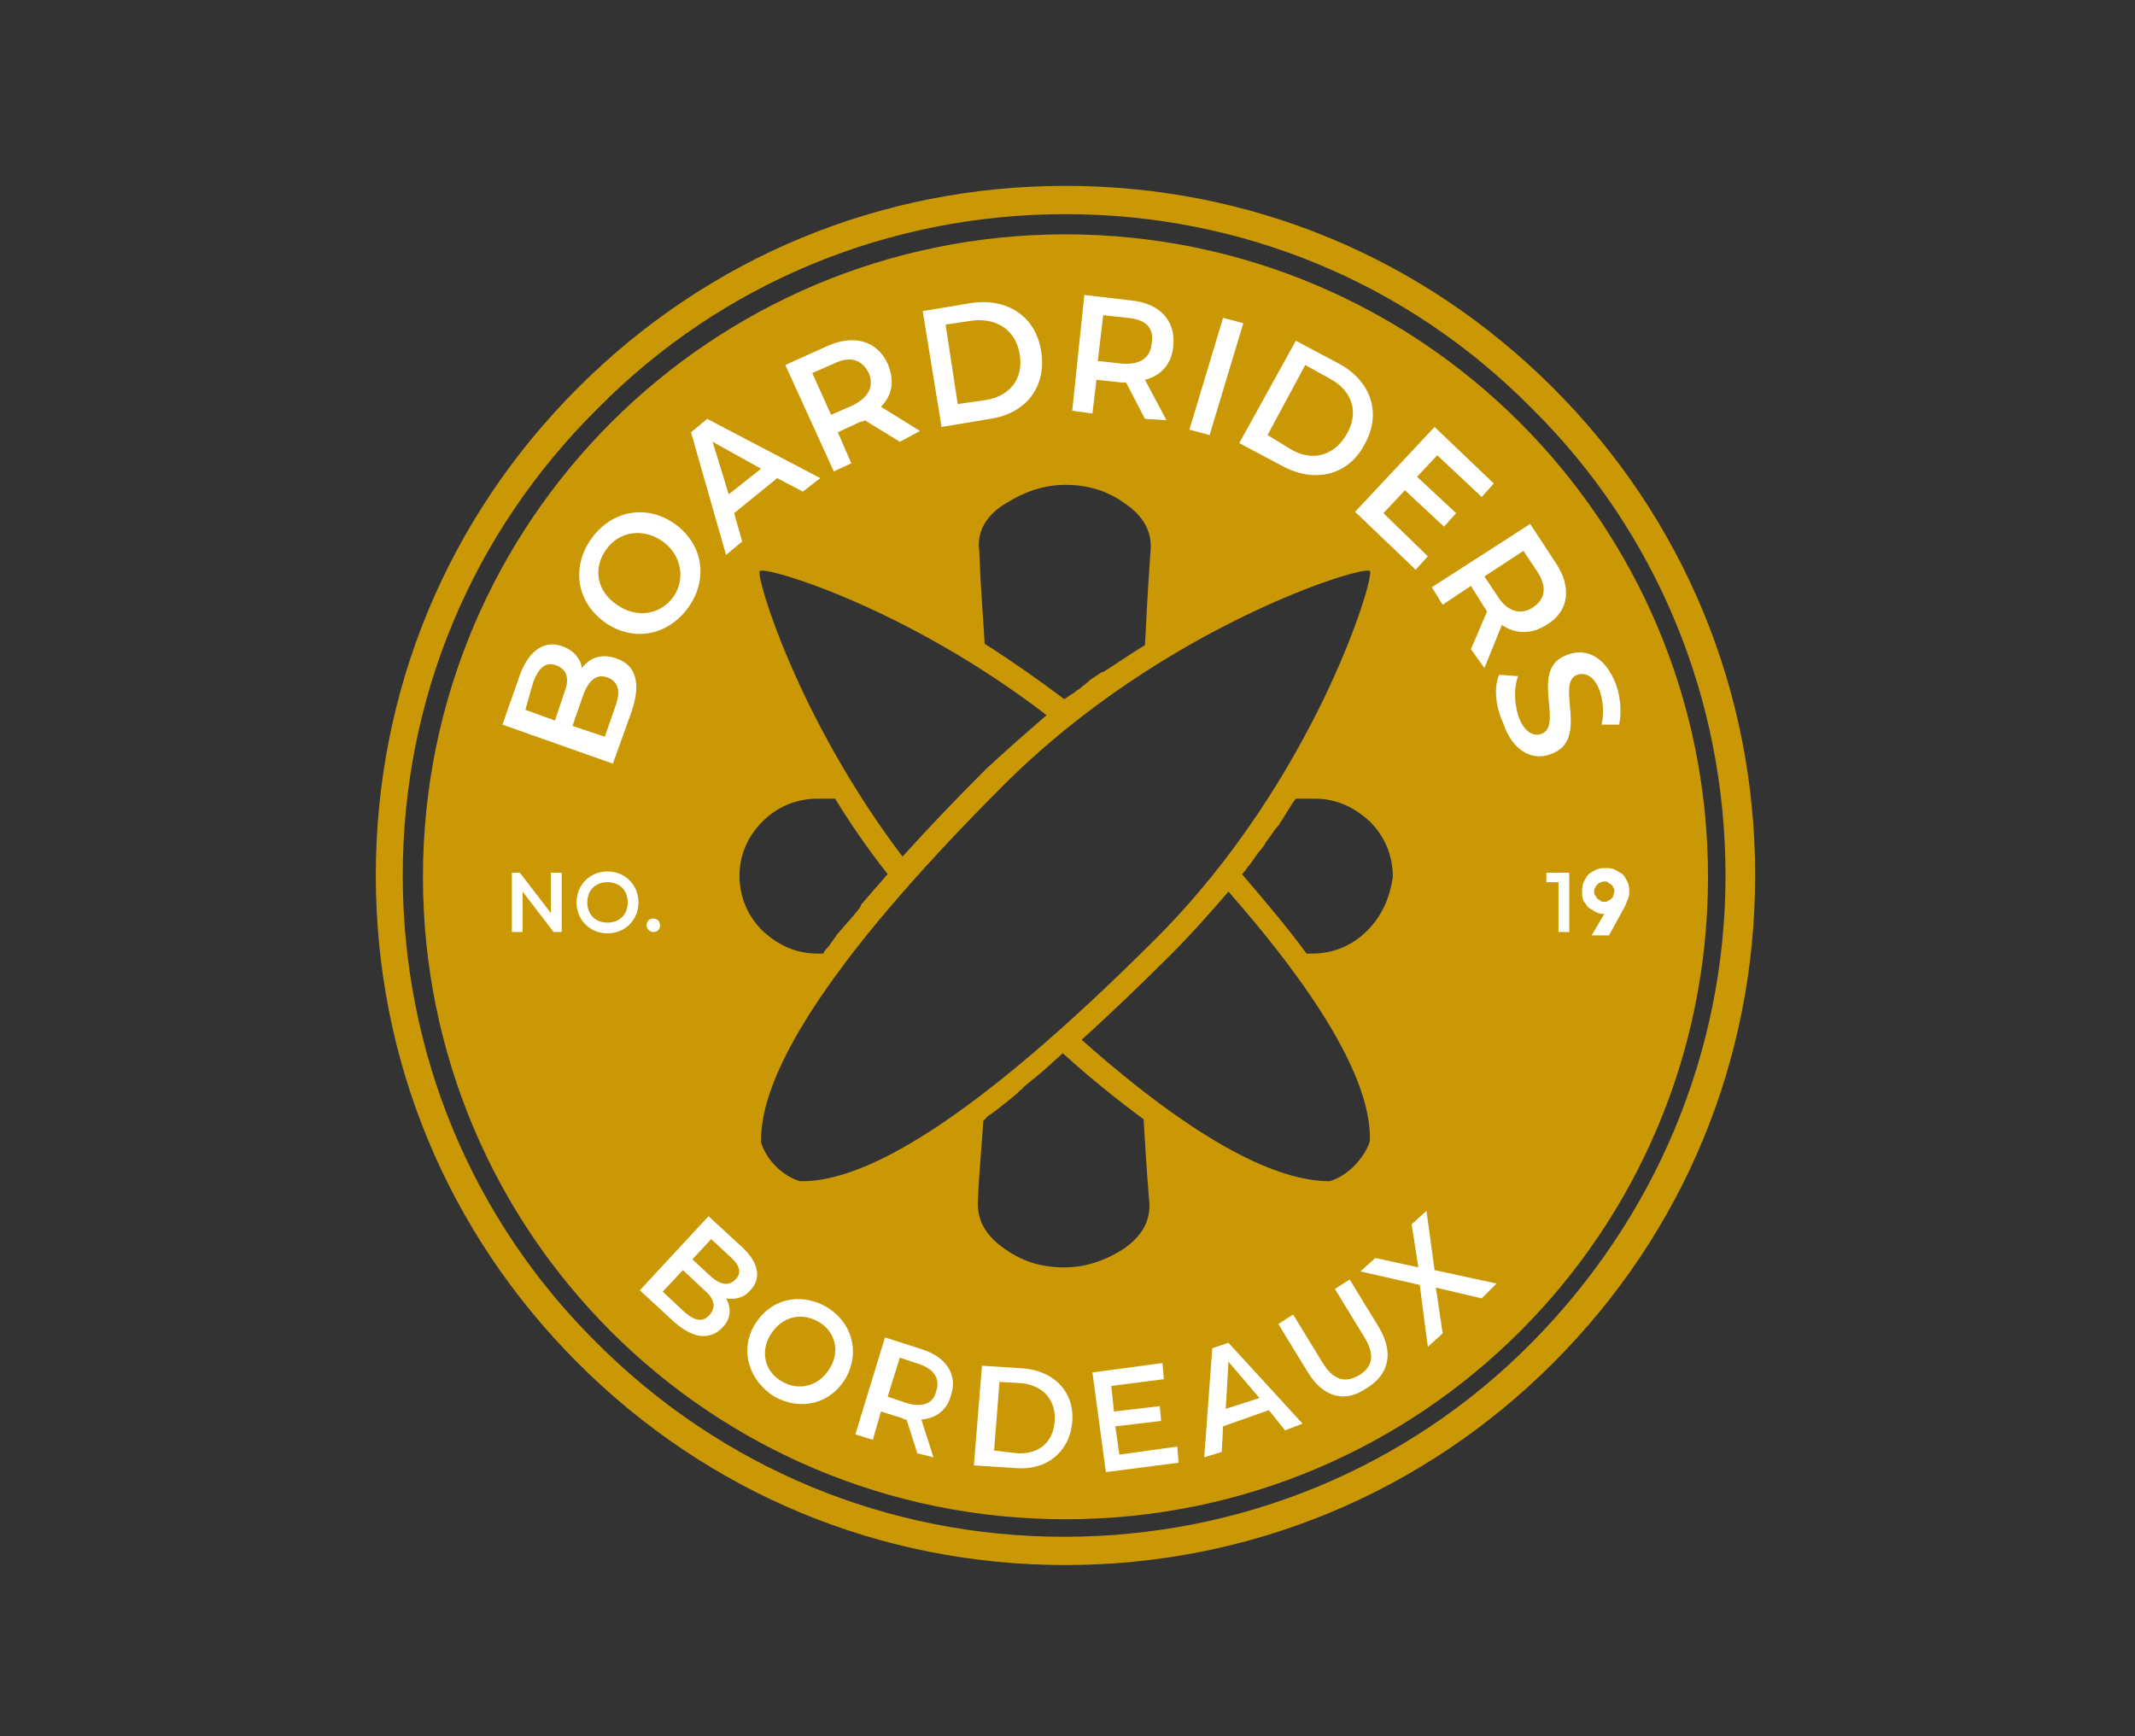 <?xml version="1.0" encoding="utf-8"?>
<!-- Generator: Adobe Illustrator 25.2.3, SVG Export Plug-In . SVG Version: 6.00 Build 0)  -->
<svg version="1.1" id="Calque_1" xmlns="http://www.w3.org/2000/svg" xmlns:xlink="http://www.w3.org/1999/xlink" x="0px" y="0px"
	 viewBox="0 0 158.5 128.9" style="enable-background:new 0 0 158.5 128.9;" xml:space="preserve">
<rect x="0" y="0" width="158.5" height="128.9" fill="#333333" stroke="none"/>
<style type="text/css">
	.st0{fill:#CB9805;}
	.st1{fill:#FFFFFF;}
	.st2{fill:#FFFFFF;stroke:#FFFFFF;stroke-width:0.5;stroke-miterlimit:10;}
	.st3{fill-rule:evenodd;clip-rule:evenodd;fill:#CB9805;}
</style>
<g>
	<g>
		<path class="st0" d="M79.1,17.4c-26.3,0-47.7,21.3-47.7,47.7s21.3,47.7,47.7,47.7s47.7-21.3,47.7-47.7S105.4,17.4,79.1,17.4z
			 M74.8,37.3c1.3-0.8,2.7-1.3,4.3-1.3c1.6,0,3,0.4,4.3,1.3c1.5,1,2.2,2.2,2,3.8c-0.2,2.8-0.3,4.9-0.4,6.8c-1,0.6-2,1.3-3.1,2
			c0,0,0,0-0.1,0c-0.3,0.2-0.6,0.4-0.9,0.6c0,0-0.1,0.1-0.1,0.1c-0.2,0.2-0.4,0.3-0.6,0.5c-0.1,0.1-0.2,0.1-0.3,0.2
			c-0.2,0.2-0.5,0.3-0.7,0.5c-0.1,0-0.1,0.1-0.2,0.1c-2-1.5-4-2.9-5.9-4.1c-0.1-1.9-0.3-4-0.4-6.9C72.5,39.5,73.2,38.2,74.8,37.3z
			 M56.4,42.4c0.4-0.4,10.9,2.7,21.3,10.7c-1.5,1.3-3,2.6-4.5,4c-2.3,2.3-4.3,4.4-6.2,6.5C59.2,53.3,56.1,42.8,56.4,42.4z M56.6,61
			c1.1-1.1,2.5-1.7,4.1-1.7H62c1.1,1.8,2.4,3.7,3.9,5.6c-0.7,0.8-1.4,1.6-2,2.3c0,0,0,0,0,0.1c-0.5,0.7-1.1,1.3-1.6,1.9
			c-0.1,0.1-0.2,0.2-0.3,0.4c-0.1,0.1-0.2,0.3-0.3,0.4c-0.1,0.2-0.3,0.4-0.4,0.5c-0.1,0.1-0.1,0.2-0.2,0.3h-0.4
			c-1.6,0-2.9-0.6-4.1-1.7c-1.1-1.1-1.7-2.5-1.7-4.1C54.9,63.5,55.5,62.1,56.6,61z M57.6,86.6c-0.9-0.9-1.1-1.8-1.1-1.8
			c-0.1-4.7,4.3-12.8,18-26.5c11.8-11.8,26.8-16.4,27.2-15.9c0.4,0.4-4.1,15.5-15.9,27.3c-13.7,13.7-21.7,18.1-26.4,18
			C59.4,87.7,58.5,87.5,57.6,86.6z M83.3,92.8c-1.3,0.8-2.7,1.3-4.3,1.3c-1.6,0-3-0.4-4.3-1.3c-1.5-1-2.2-2.2-2.1-3.7
			c0.1-2.3,0.3-4.2,0.4-5.9c0.1-0.1,0.2-0.1,0.2-0.2c0.1-0.1,0.2-0.2,0.4-0.3c0.1-0.1,0.3-0.2,0.4-0.3c0.6-0.5,1.2-0.9,1.8-1.5
			c0,0,0.1,0,0.1-0.1c0.2-0.2,0.5-0.4,0.7-0.6c0,0,0,0,0,0c0.8-0.6,1.5-1.3,2.3-2c2.1,1.9,4.1,3.5,6,4.9c0.1,1.6,0.2,3.5,0.4,5.9
			C85.5,90.6,84.8,91.8,83.3,92.8z M100.5,86.6c-0.9,0.9-1.8,1.1-1.8,1.1c-3.7,0-9.5-2.6-18.4-10.5c2.1-1.9,4.3-4,6.7-6.4
			c1.5-1.5,2.9-3.1,4.2-4.6c7.9,9,10.6,14.8,10.5,18.5C101.7,84.8,101.4,85.7,100.5,86.6z M101.5,69.1c-1.1,1.1-2.5,1.7-4.1,1.7H97
			c-1.4-1.9-3-3.8-4.8-5.9c0,0,0,0,0.1-0.1c0.1-0.1,0.2-0.2,0.3-0.4c0.2-0.2,0.4-0.5,0.6-0.8c0.1-0.1,0.2-0.3,0.3-0.4
			c0.2-0.2,0.4-0.5,0.5-0.7l0.3-0.4c0.2-0.3,0.4-0.6,0.6-0.8c0.1-0.1,0.1-0.2,0.2-0.3c0.4-0.6,0.7-1.2,1.1-1.7h1.4
			c1.6,0,2.9,0.6,4.1,1.7c1.1,1.1,1.7,2.5,1.7,4.1C103.2,66.6,102.6,68,101.5,69.1z"/>
	</g>
	<g>
		<path class="st0" d="M79.1,116.2c-13.7,0-26.5-5.3-36.2-15c-9.7-9.7-15-22.5-15-36.2s5.3-26.5,15-36.2c9.7-9.7,22.5-15,36.2-15
			c13.7,0,26.5,5.3,36.2,15c9.7,9.7,15,22.5,15,36.2s-5.3,26.5-15,36.2C105.6,110.9,92.7,116.2,79.1,116.2z M79.1,15.9
			c-13.1,0-25.5,5.1-34.7,14.4C35,39.6,29.9,51.9,29.9,65c0,13.1,5.1,25.5,14.4,34.7c9.3,9.3,21.6,14.4,34.7,14.4
			s25.5-5.1,34.7-14.4s14.4-21.6,14.4-34.7c0-13.1-5.1-25.5-14.4-34.7C104.5,21,92.2,15.9,79.1,15.9z"/>
	</g>
	<g>
		<path class="st1" d="M45.8,48.9c1.4,0.5,1.8,1.8,1.1,3.9l-1.4,3.9l-8.2-2.9l1.3-3.7c0.7-1.9,1.9-2.6,3.2-2.1
			c0.8,0.3,1.3,0.9,1.4,1.6C43.8,48.8,44.7,48.5,45.8,48.9z M39,52.7l2.2,0.8l0.7-2.1c0.4-1,0.2-1.7-0.6-2c-0.8-0.3-1.3,0.2-1.7,1.2
			L39,52.7z M45.1,50.3c-0.8-0.3-1.4,0.2-1.8,1.3l-0.8,2.3l2.4,0.8l0.8-2.3C46.1,51.3,45.9,50.6,45.1,50.3z"/>
		<path class="st1" d="M44.9,46.2c-2.1-1.5-2.5-4.1-1-6.2c1.5-2.1,4.1-2.6,6.2-1.1c2.1,1.5,2.5,4.1,1,6.2
			C49.6,47.2,47,47.7,44.9,46.2z M49.2,40.2c-1.4-1-3.2-0.8-4.2,0.6c-1,1.4-0.7,3.1,0.8,4.1c1.4,1,3.2,0.8,4.2-0.6
			C50.9,43,50.6,41.2,49.2,40.2z"/>
		<path class="st1" d="M57.7,35.5l-3.2,2.6l0.6,2.1l-1.2,1l-2.6-9.1l1.2-1l8.4,4.4l-1.3,1L57.7,35.5z M56.5,34.8l-3.6-2l1.2,3.9
			L56.5,34.8z"/>
		<path class="st1" d="M66.8,32.8l-2.6-1.6c-0.1,0.1-0.2,0.1-0.3,0.1l-1.7,0.8l1,2.3L61.9,35l-3.6-7.9l3.1-1.4
			c2-0.9,3.7-0.4,4.5,1.3c0.5,1.2,0.4,2.3-0.5,3.2l2.9,1.8L66.8,32.8z M61.9,27l-1.6,0.7l1.4,3.1l1.6-0.7c1.2-0.6,1.6-1.4,1.2-2.4
			C64,26.7,63.1,26.4,61.9,27z"/>
		<path class="st1" d="M68.5,23.1l3.6-0.6c2.7-0.4,4.8,1,5.2,3.6c0.4,2.6-1.1,4.6-3.8,5l-3.6,0.6L68.5,23.1z M73.2,29.7
			c1.8-0.3,2.8-1.6,2.5-3.4c-0.3-1.8-1.7-2.7-3.5-2.5l-2,0.3l0.9,5.9L73.2,29.7z"/>
		<path class="st1" d="M85,31.1l-1.4-2.7c-0.1,0-0.2,0-0.3,0l-1.9-0.2l-0.3,2.5l-1.5-0.2l0.9-8.6l3.4,0.4c2.2,0.2,3.4,1.5,3.2,3.4
			c-0.1,1.3-0.9,2.2-2.1,2.5l1.6,3L85,31.1z M83.7,23.6l-1.8-0.2l-0.4,3.4l1.8,0.2c1.3,0.1,2.1-0.4,2.2-1.5
			C85.7,24.4,85.1,23.7,83.7,23.6z"/>
		<path class="st1" d="M90.8,23.6l1.5,0.4l-2.5,8.3l-1.5-0.4L90.8,23.6z"/>
		<path class="st1" d="M96.2,25.3l3.2,1.7c2.4,1.3,3.2,3.7,1.9,6c-1.2,2.3-3.7,2.9-6.1,1.6l-3.2-1.7L96.2,25.3z M95.9,33.4
			c1.6,0.9,3.2,0.4,4.1-1.2c0.9-1.6,0.4-3.2-1.3-4.1l-1.8-1l-2.8,5.2L95.9,33.4z"/>
		<path class="st1" d="M106,41.3l-0.9,1l-4.5-4.3l5.9-6.3l4.4,4.2l-0.9,1l-3.3-3.1l-1.5,1.6l2.9,2.7l-0.9,1l-2.9-2.7l-1.6,1.7
			L106,41.3z"/>
		<path class="st1" d="M109.2,48.2l1.2-2.8c-0.1-0.1-0.1-0.2-0.2-0.3l-1-1.6l-2.1,1.4l-0.8-1.3l7.3-4.7l1.9,2.9
			c1.2,1.8,1,3.6-0.7,4.6c-1.1,0.7-2.3,0.7-3.3,0l-1.3,3.2L109.2,48.2z M114.1,42.4l-1-1.5l-2.9,1.9l1,1.5c0.7,1.1,1.7,1.4,2.6,0.8
			C114.7,44.5,114.9,43.6,114.1,42.4z"/>
		<path class="st1" d="M111.3,50.1l1.4,0.1c-0.3,0.8-0.3,1.9,0,2.9c0.4,1.2,1.1,1.6,1.7,1.4c1.8-0.6-1-4.9,2-5.9
			c1.3-0.5,2.8,0.1,3.6,2.3c0.3,0.9,0.4,2,0.2,2.9l-1.3,0c0.2-0.9,0.1-1.7-0.1-2.4c-0.4-1.2-1.1-1.5-1.7-1.3c-1.7,0.6,1,4.9-2,5.9
			c-1.3,0.5-2.8-0.2-3.5-2.3C111,52.4,110.9,51,111.3,50.1z"/>
	</g>
	<g>
		<path class="st1" d="M53.6,98.6c-0.9,0.9-2.1,0.8-3.5-0.4l-2.6-2.4l5.1-5.5l2.5,2.3c1.3,1.2,1.4,2.4,0.6,3.2
			c-0.5,0.6-1.2,0.7-1.8,0.6C54.3,97.1,54.3,97.9,53.6,98.6z M52.7,97.6c0.5-0.6,0.3-1.2-0.4-1.8l-1.6-1.5l-1.5,1.6l1.6,1.5
			C51.6,98.1,52.2,98.2,52.7,97.6z M52.8,92l-1.4,1.5l1.4,1.3c0.7,0.6,1.3,0.7,1.8,0.2c0.5-0.5,0.3-1.1-0.4-1.7L52.8,92z"/>
		<path class="st1" d="M56,98.4c1.1-1.9,3.3-2.5,5.3-1.4c1.9,1.1,2.6,3.3,1.5,5.3c-1.1,1.9-3.3,2.5-5.3,1.4
			C55.6,102.5,54.9,100.3,56,98.4z M61.6,101.6c0.8-1.3,0.4-2.8-0.9-3.5c-1.3-0.7-2.7-0.3-3.5,1c-0.8,1.3-0.4,2.8,0.9,3.5
			C59.4,103.3,60.8,102.9,61.6,101.6z"/>
		<path class="st1" d="M68.1,107.9l-0.8-2.5c-0.1,0-0.2,0-0.3-0.1l-1.6-0.5l-0.6,2.1l-1.3-0.4l2.2-7.2l2.8,0.9
			c1.8,0.6,2.6,1.9,2.1,3.4c-0.3,1.1-1.1,1.7-2.2,1.8l0.9,2.8L68.1,107.9z M68.3,101.3l-1.5-0.5l-0.9,2.9l1.5,0.5
			c1.1,0.3,1.9,0,2.1-0.9C69.8,102.4,69.4,101.7,68.3,101.3z"/>
		<path class="st1" d="M72.9,101.4l3.1,0.2c2.3,0.2,3.8,1.8,3.6,4c-0.2,2.2-1.9,3.6-4.2,3.4l-3.1-0.2L72.9,101.4z M75.5,107.9
			c1.6,0.1,2.7-0.8,2.8-2.4c0.1-1.5-0.8-2.6-2.4-2.8l-1.7-0.1l-0.4,5.1L75.5,107.9z"/>
		<path class="st1" d="M87.4,107.4l0.1,1.2l-5.4,0.7l-1-7.4l5.2-0.7l0.1,1.2l-3.9,0.5l0.2,1.9l3.4-0.4l0.1,1.1l-3.4,0.4l0.3,2.1
			L87.4,107.4z"/>
		<path class="st1" d="M94.2,104.7l-3.4,1.2l-0.1,1.9l-1.3,0.4l0.6-8.1l1.2-0.4l5.5,6l-1.3,0.5L94.2,104.7z M93.5,103.8l-2.3-2.7
			l-0.2,3.5L93.5,103.8z"/>
		<path class="st1" d="M97.1,101.9l-2.2-3.6l1.1-0.7l2.2,3.6c0.8,1.3,1.7,1.5,2.7,0.9c1-0.6,1.2-1.5,0.4-2.8l-2.2-3.6l1.1-0.7
			l2.2,3.6c1.1,1.9,0.7,3.5-1,4.5C99.8,104.2,98.2,103.7,97.1,101.9z"/>
		<path class="st1" d="M110,96.4l-3.4-0.8l0.5,3.4l-1.1,1l-0.6-4.6l-4.4-1l1.1-1l3.2,0.7l-0.5-3.2l1.1-1l0.6,4.4l4.6,1L110,96.4z"/>
	</g>
	<g>
		<path class="st1" d="M41.7,64.8v4.4h-0.6l-2.3-3v3H38v-4.4h0.6l2.3,3v-3H41.7z"/>
		<path class="st1" d="M42.8,67c0-1.3,1-2.3,2.3-2.3s2.3,1,2.3,2.3c0,1.3-1,2.3-2.3,2.3S42.8,68.3,42.8,67z M46.6,67
			c0-0.9-0.6-1.5-1.5-1.5s-1.5,0.6-1.5,1.5c0,0.9,0.6,1.5,1.5,1.5S46.6,67.9,46.6,67z"/>
		<path class="st1" d="M48,68.7c0-0.3,0.2-0.5,0.5-0.5c0.3,0,0.5,0.2,0.5,0.5c0,0.3-0.2,0.5-0.5,0.5C48.3,69.2,48,69,48,68.7z"/>
	</g>
	<g>
		<path class="st1" d="M116.5,64.8v4.4h-0.8v-3.7h-0.9v-0.7H116.5z"/>
		<path class="st2" d="M118.6,69.2l1-1.7c-0.1,0-0.2,0.1-0.3,0.1c-0.1,0-0.2,0-0.2,0c-0.2,0-0.3,0-0.5-0.1c-0.2-0.1-0.3-0.2-0.5-0.3
			c-0.1-0.1-0.2-0.3-0.3-0.4c-0.1-0.2-0.1-0.4-0.1-0.5c0-0.2,0-0.5,0.1-0.7s0.2-0.4,0.3-0.5c0.1-0.1,0.3-0.2,0.5-0.3
			c0.2-0.1,0.4-0.1,0.6-0.1c0.2,0,0.4,0,0.6,0.1c0.2,0.1,0.3,0.2,0.5,0.3c0.1,0.1,0.2,0.3,0.3,0.5c0.1,0.2,0.1,0.4,0.1,0.6
			c0,0.2,0,0.3-0.1,0.5c-0.1,0.2-0.1,0.3-0.2,0.5l-1.1,2H118.6z M119.1,65.2c-0.1,0-0.2,0-0.4,0.1c-0.1,0-0.2,0.1-0.3,0.2
			c-0.1,0.1-0.2,0.2-0.2,0.3c-0.1,0.1-0.1,0.2-0.1,0.4c0,0.2,0,0.3,0.1,0.4c0.1,0.1,0.1,0.2,0.2,0.3c0.1,0.1,0.2,0.1,0.3,0.2
			s0.2,0.1,0.4,0.1c0.2,0,0.3,0,0.4-0.1c0.1,0,0.2-0.1,0.3-0.2c0.1-0.1,0.2-0.2,0.2-0.3s0.1-0.3,0.1-0.4c0-0.2,0-0.3-0.1-0.4
			c0-0.1-0.1-0.2-0.2-0.3c-0.1-0.1-0.2-0.1-0.3-0.2C119.4,65.2,119.3,65.2,119.1,65.2z"/>
	</g>
</g>
<g>
	<path class="st3" d="M180.4,66L180.4,66"/>
</g>
</svg>
